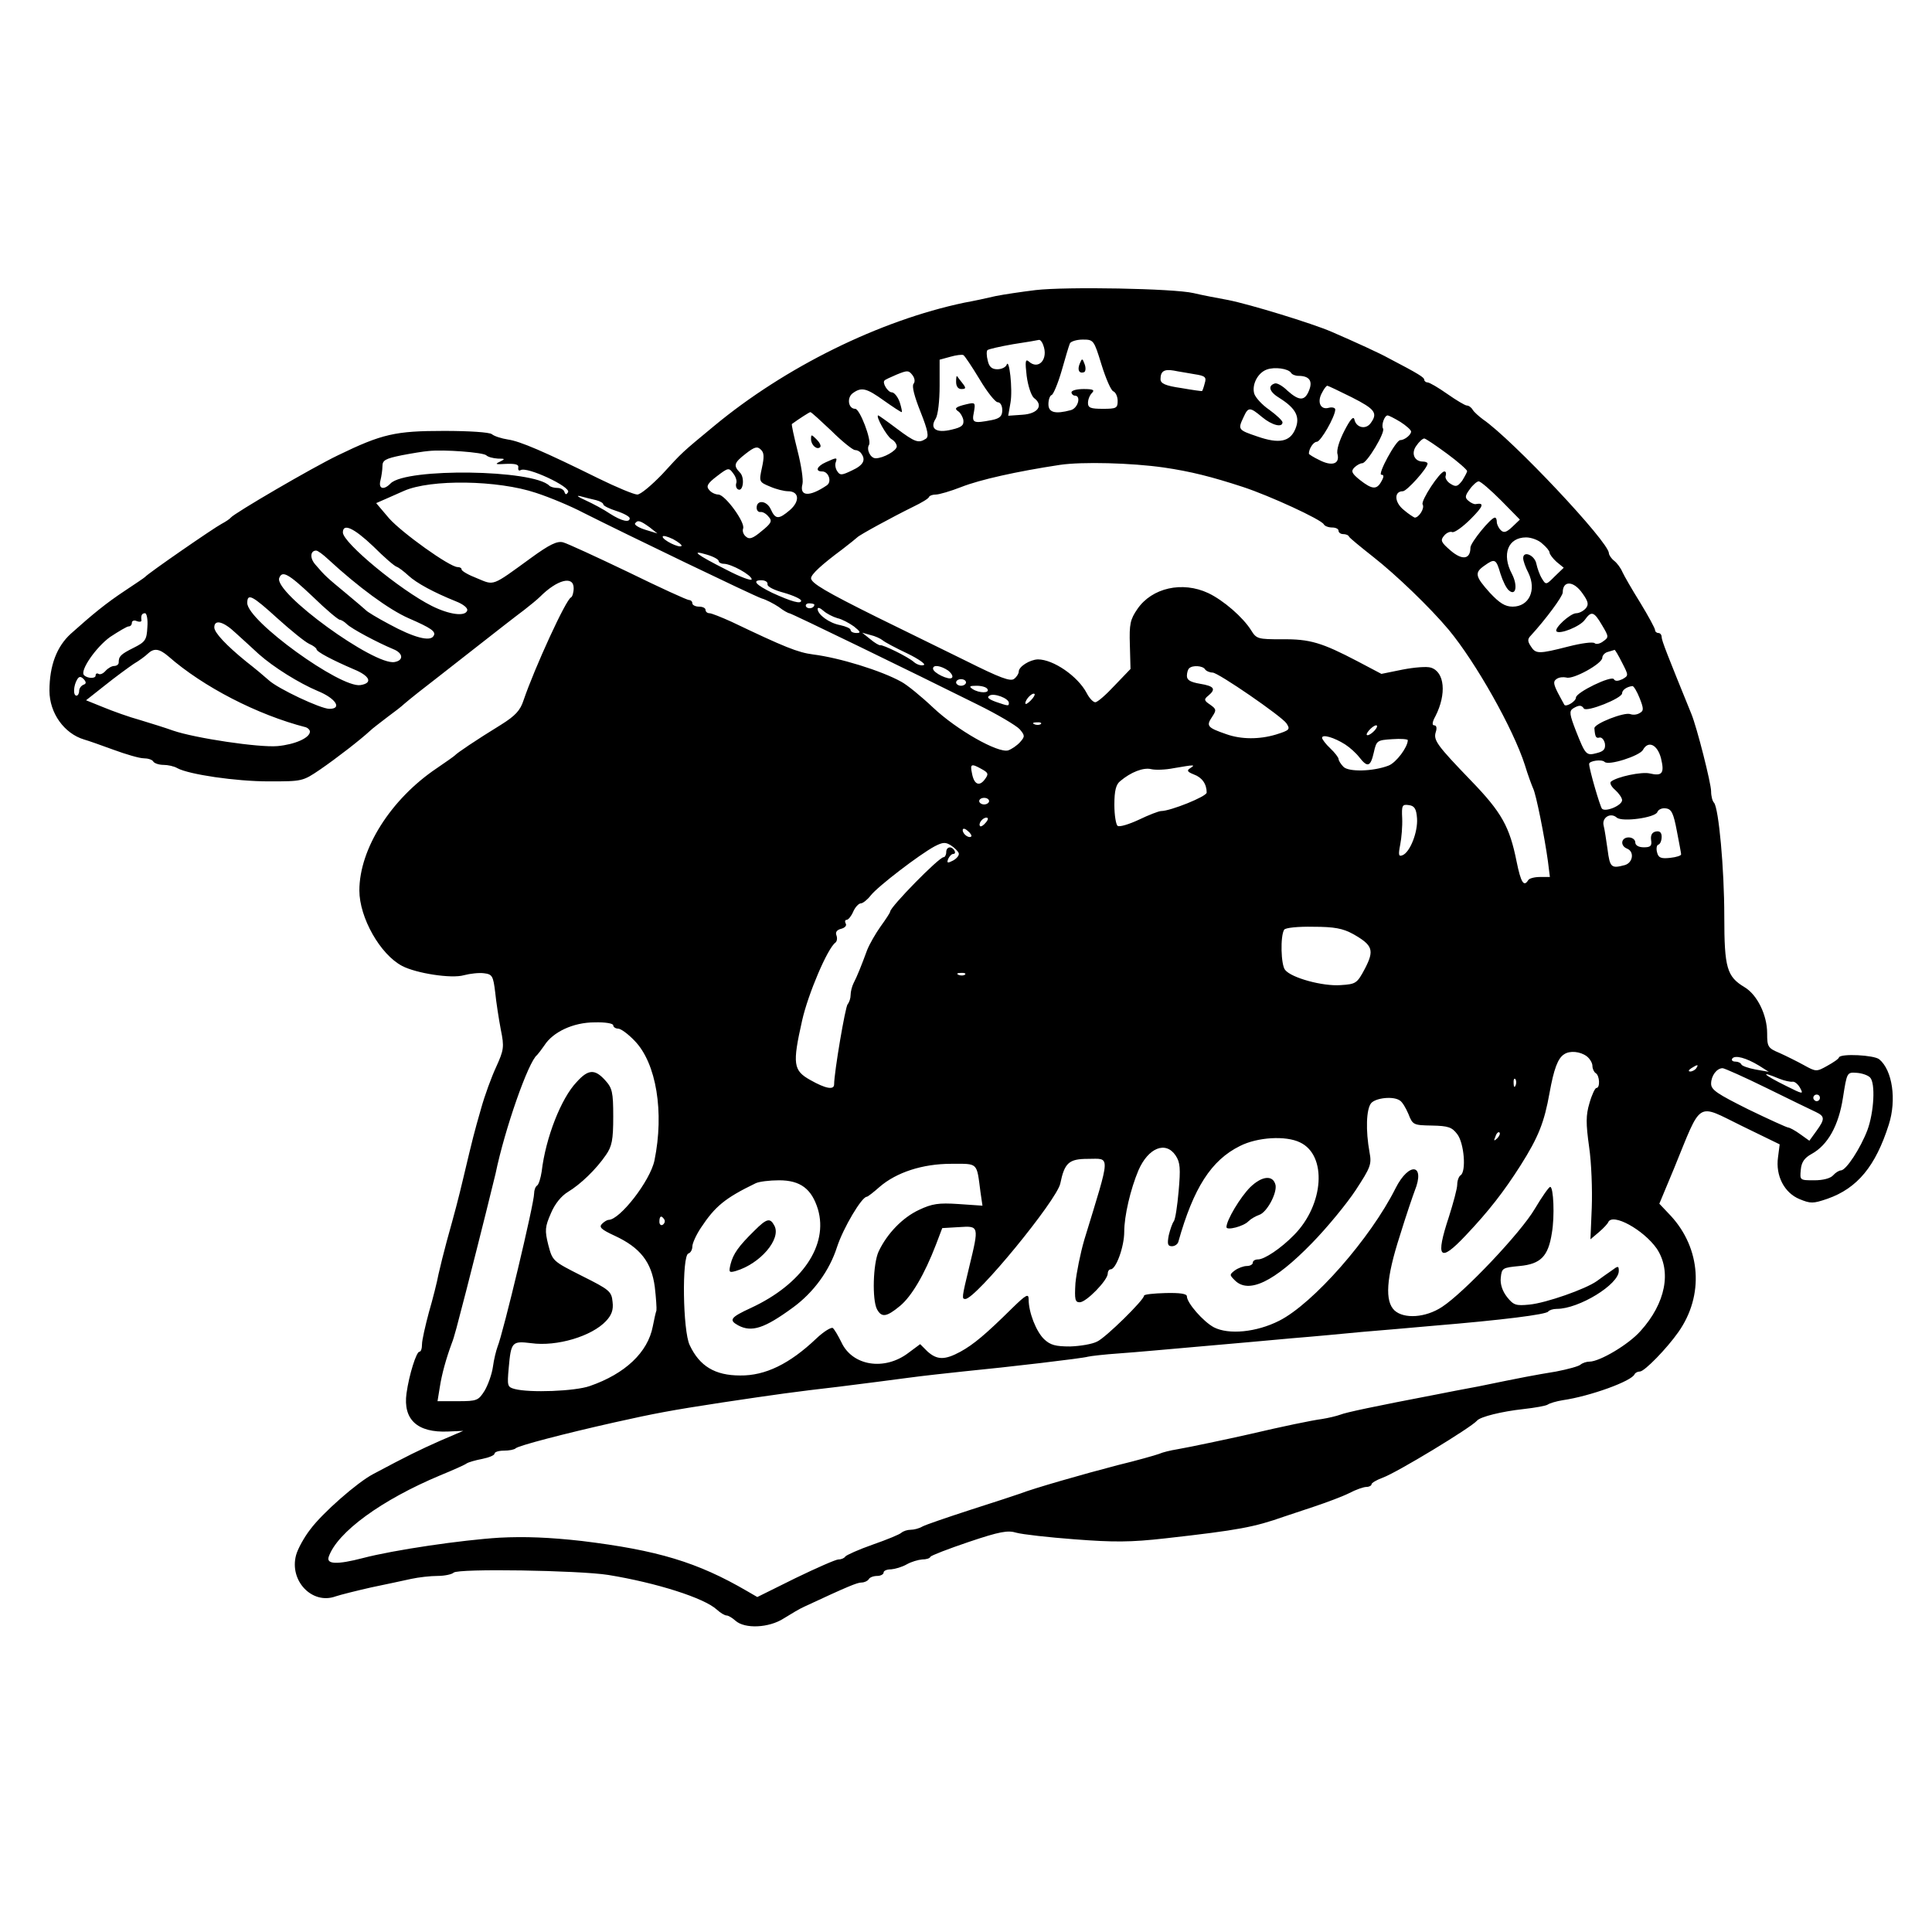 <?xml version="1.0" standalone="no"?>
<!DOCTYPE svg PUBLIC "-//W3C//DTD SVG 20010904//EN"
 "http://www.w3.org/TR/2001/REC-SVG-20010904/DTD/svg10.dtd">
<svg version="1.0" xmlns="http://www.w3.org/2000/svg"
 width="586pt" height="586pt" viewBox="0 0 586 586"
 preserveAspectRatio="xMidYMid meet">
<g transform="translate(0,586) scale(0.1,-0.1)"
fill="#000000" stroke="none">
<path d="M3140 4980 c-41 -5 -95 -13 -120 -18 -25 -6 -67 -15 -95 -20 -257
-54 -543 -195 -759 -374 -99 -82 -95 -78 -158 -147 -32 -33 -65 -61 -75 -61
-10 0 -63 22 -118 49 -164 81 -238 113 -275 118 -19 3 -41 10 -48 16 -7 6 -70
10 -145 10 -148 0 -188 -9 -322 -74 -79 -38 -315 -176 -325 -189 -3 -4 -15
-12 -28 -19 -23 -12 -223 -150 -232 -161 -3 -3 -30 -21 -60 -41 -59 -39 -99
-72 -165 -131 -43 -39 -65 -97 -65 -173 0 -68 45 -130 105 -148 11 -3 51 -17
89 -31 38 -14 79 -26 92 -26 12 0 26 -4 29 -10 3 -5 17 -10 31 -10 13 0 32 -4
42 -10 35 -19 177 -40 277 -40 102 0 103 0 156 36 51 35 123 91 151 117 7 7
31 25 53 42 22 16 45 34 51 40 6 5 25 21 43 35 18 14 90 70 160 125 70 55 142
111 161 125 18 14 40 32 48 40 52 52 102 65 102 26 0 -13 -4 -26 -8 -28 -15
-5 -111 -215 -144 -312 -10 -31 -25 -47 -68 -74 -78 -48 -134 -86 -140 -93 -3
-3 -27 -20 -55 -39 -140 -94 -235 -245 -235 -371 0 -82 63 -194 130 -229 42
-22 149 -39 187 -28 19 5 46 8 61 6 25 -3 28 -8 34 -58 3 -30 11 -81 17 -113
11 -53 9 -62 -14 -113 -14 -30 -35 -87 -46 -127 -21 -73 -25 -89 -53 -207 -17
-72 -26 -105 -51 -195 -9 -33 -20 -78 -25 -100 -4 -22 -17 -74 -29 -115 -11
-41 -21 -85 -21 -97 0 -13 -3 -23 -8 -23 -9 0 -31 -69 -39 -126 -11 -80 33
-120 126 -116 l46 2 -70 -30 c-63 -28 -100 -46 -203 -101 -48 -25 -154 -118
-191 -168 -18 -23 -38 -59 -43 -78 -21 -78 49 -151 120 -125 15 5 63 17 107
27 44 9 99 21 122 26 23 5 59 9 80 9 22 0 44 5 49 10 13 13 380 7 469 -7 147
-24 291 -70 329 -105 11 -10 24 -18 30 -18 5 0 17 -7 27 -16 28 -25 101 -22
146 7 21 13 49 30 63 36 131 61 160 73 173 73 9 0 19 5 22 10 3 6 15 10 26 10
10 0 19 5 19 10 0 6 10 10 23 10 12 1 33 7 47 15 14 8 35 14 47 15 12 0 23 3
25 8 2 4 54 24 116 45 95 32 119 36 145 28 18 -5 97 -14 177 -20 118 -9 169
-9 275 3 223 25 269 34 360 66 11 4 52 17 90 30 39 13 87 31 107 41 21 11 44
19 53 19 8 0 15 4 15 8 0 4 15 13 34 20 44 16 268 152 286 173 10 12 76 28
140 35 36 4 70 10 75 14 6 4 26 10 45 13 83 12 210 58 218 79 2 4 9 8 16 8 14
0 82 70 117 120 78 111 68 253 -23 352 l-35 37 45 108 c85 208 66 196 205 128
l115 -56 -5 -39 c-8 -56 19 -108 65 -127 34 -14 41 -14 85 1 91 32 146 99 186
225 24 75 11 165 -29 198 -16 13 -116 18 -122 6 -1 -5 -18 -16 -36 -26 -32
-18 -34 -18 -70 2 -20 11 -54 28 -74 37 -36 15 -38 19 -38 60 0 55 -30 117
-69 140 -53 32 -61 58 -61 214 0 147 -17 328 -31 345 -5 5 -9 20 -9 35 0 24
-43 194 -60 235 -72 177 -90 222 -90 233 0 6 -4 12 -10 12 -5 0 -10 4 -10 9 0
5 -20 42 -45 83 -25 40 -49 82 -54 93 -5 12 -16 27 -25 34 -9 7 -16 18 -16 23
0 34 -293 345 -382 406 -12 9 -27 22 -31 29 -4 7 -12 13 -18 13 -5 0 -32 16
-59 35 -27 19 -54 35 -60 35 -5 0 -10 4 -10 8 0 7 -15 17 -109 66 -25 14 -99
48 -173 80 -58 25 -247 83 -313 96 -33 6 -80 15 -105 21 -60 14 -386 20 -480
9z m24 -166 c17 -43 -14 -78 -44 -50 -10 8 -11 -1 -6 -44 4 -31 14 -60 22 -67
30 -22 13 -48 -35 -51 l-43 -3 7 40 c7 40 -4 138 -12 114 -3 -7 -15 -13 -28
-13 -16 0 -25 7 -29 26 -4 15 -4 29 -1 32 3 3 38 11 78 18 40 6 75 12 78 13 4
1 10 -6 13 -15z m177 -60 c13 -42 29 -79 36 -81 7 -3 13 -16 13 -29 0 -22 -4
-24 -45 -24 -37 0 -45 3 -45 18 0 10 5 23 12 30 9 9 4 12 -25 12 -20 0 -37 -4
-37 -10 0 -5 5 -10 10 -10 20 0 10 -38 -12 -44 -48 -13 -68 -7 -68 18 0 13 4
26 10 28 5 2 19 35 30 73 11 39 22 76 25 83 2 6 20 12 39 12 33 0 34 -1 57
-76z m-370 -44 c23 -39 48 -70 55 -70 8 0 14 -10 14 -24 0 -18 -7 -25 -31 -30
-57 -11 -62 -9 -55 24 5 29 4 30 -22 24 -34 -8 -39 -13 -25 -22 6 -4 13 -16
15 -26 2 -16 -5 -22 -35 -29 -48 -12 -68 3 -49 33 7 11 12 54 12 100 l0 79 33
9 c17 5 35 7 39 5 4 -2 26 -35 49 -73z m945 19 c3 -5 13 -9 22 -9 33 0 44 -15
33 -43 -13 -34 -30 -34 -66 -2 -15 15 -32 24 -38 22 -23 -7 -17 -26 15 -45 49
-31 62 -57 47 -93 -16 -39 -49 -46 -115 -23 -59 20 -60 21 -42 59 14 31 19 31
56 0 30 -25 62 -33 62 -16 0 5 -18 22 -40 38 -22 15 -43 38 -46 50 -7 27 11
62 38 72 24 9 66 3 74 -10z m-1145 -33 c-6 -7 3 -40 21 -85 23 -58 26 -76 16
-82 -22 -14 -32 -11 -88 31 -29 22 -55 40 -56 40 -10 0 26 -64 40 -72 9 -5 16
-15 16 -22 0 -13 -41 -36 -64 -36 -16 0 -29 27 -20 41 8 14 -28 109 -42 109
-21 0 -26 33 -8 47 27 20 42 16 95 -22 27 -19 51 -35 54 -35 2 0 -1 14 -6 30
-6 17 -17 30 -24 30 -12 0 -30 29 -22 36 1 2 18 10 37 18 32 13 36 13 47 -1 8
-10 9 -21 4 -27z m852 29 c33 -5 37 -9 31 -28 -3 -12 -7 -23 -8 -23 0 -1 -29
3 -63 9 -49 7 -63 14 -63 27 0 24 11 31 40 26 14 -3 42 -7 63 -11z m477 -70
c71 -36 80 -48 57 -79 -15 -20 -44 -13 -49 12 -3 11 -13 -1 -30 -34 -16 -31
-25 -60 -21 -72 7 -30 -18 -37 -56 -17 -17 8 -31 17 -31 19 0 15 14 36 24 36
12 0 56 77 56 98 0 5 -9 8 -20 5 -25 -7 -36 18 -20 46 6 12 13 21 16 21 2 0
36 -16 74 -35z m-1578 -102 c32 -32 65 -58 71 -58 7 0 15 -4 19 -10 15 -20 7
-36 -28 -52 -31 -15 -36 -15 -44 -3 -6 8 -8 21 -5 28 5 15 3 15 -30 0 -27 -12
-34 -28 -11 -28 19 0 30 -31 14 -42 -53 -36 -84 -34 -74 4 3 13 -4 58 -15 101
-11 44 -19 80 -17 81 22 16 53 36 56 36 3 0 31 -26 64 -57z m1726 27 c17 -11
32 -24 32 -29 0 -10 -20 -26 -33 -26 -13 0 -70 -105 -57 -105 8 0 8 -6 0 -20
-14 -26 -28 -25 -65 4 -25 20 -28 27 -17 38 7 7 18 13 24 13 14 0 70 93 63
105 -6 10 4 40 14 40 3 0 21 -9 39 -20z m141 -96 c34 -25 61 -49 61 -53 0 -3
-7 -16 -15 -29 -14 -18 -19 -20 -36 -9 -10 6 -17 18 -14 24 2 7 1 13 -4 13
-14 0 -72 -89 -66 -100 7 -11 -11 -40 -24 -40 -3 1 -19 11 -34 24 -28 23 -29
56 -2 56 12 0 75 70 75 84 0 3 -6 6 -14 6 -26 0 -37 25 -20 48 8 12 19 22 24
22 4 0 35 -21 69 -46z m-2078 -43 c-9 -42 -9 -43 25 -57 18 -8 43 -14 54 -14
34 0 37 -30 6 -57 -34 -29 -44 -29 -58 2 -12 27 -43 30 -43 5 0 -8 5 -14 12
-13 6 1 17 -5 24 -14 12 -13 9 -20 -21 -44 -26 -22 -37 -26 -47 -17 -8 6 -12
17 -9 25 7 18 -54 102 -75 103 -9 0 -22 6 -28 14 -10 11 -5 20 24 42 34 26 36
26 49 8 8 -10 12 -24 9 -30 -2 -7 0 -15 5 -18 16 -10 22 36 6 51 -20 21 -18
29 18 57 27 21 35 23 46 12 10 -9 10 -23 3 -55z m-836 38 c5 -5 20 -9 35 -10
23 0 23 -1 5 -10 -15 -7 -11 -8 20 -6 29 1 39 -2 37 -11 -1 -8 2 -11 7 -8 19
12 154 -51 144 -67 -5 -8 -8 -8 -11 1 -2 7 -12 12 -21 12 -10 0 -21 3 -25 7
-49 49 -433 54 -481 7 -21 -22 -38 -17 -31 9 3 12 6 32 6 43 0 18 9 23 58 33
31 6 68 12 82 13 46 5 165 -4 175 -13z m2055 -37 c82 -12 145 -28 240 -59 82
-27 236 -98 245 -113 3 -6 15 -10 26 -10 10 0 19 -4 19 -10 0 -5 6 -10 14 -10
8 0 16 -3 18 -8 2 -4 35 -31 73 -61 69 -54 173 -154 229 -221 83 -100 196
-301 231 -410 9 -30 21 -62 25 -71 9 -17 35 -148 45 -221 l6 -48 -30 0 c-16 0
-33 -4 -36 -10 -13 -21 -22 -7 -35 57 -21 105 -45 149 -138 245 -104 108 -115
123 -107 148 4 12 2 20 -5 20 -7 0 -6 10 4 28 34 67 28 134 -14 147 -12 4 -50
1 -86 -6 l-64 -13 -72 38 c-109 57 -145 68 -230 67 -72 0 -77 1 -93 27 -25 40
-84 91 -130 113 -79 37 -171 16 -215 -48 -22 -32 -25 -46 -23 -109 l2 -73 -48
-50 c-26 -28 -52 -51 -59 -51 -6 0 -18 12 -26 28 -27 51 -101 102 -148 102
-25 -1 -58 -22 -58 -37 0 -6 -6 -16 -14 -22 -11 -9 -43 3 -147 55 -74 36 -195
96 -269 132 -155 77 -199 103 -200 118 0 12 33 42 95 88 22 17 42 33 45 36 6
7 107 62 170 93 25 12 47 25 48 30 2 4 11 7 21 7 9 0 44 10 77 23 56 22 167
47 299 67 68 10 217 6 315 -8z m-1904 -77 c43 -14 107 -41 143 -60 135 -68
517 -252 541 -260 14 -4 37 -16 52 -26 14 -11 29 -19 32 -19 6 0 372 -178 571
-277 61 -30 118 -64 128 -75 16 -19 16 -22 1 -39 -9 -10 -25 -21 -36 -25 -31
-9 -156 62 -228 130 -36 34 -79 69 -96 78 -61 34 -188 73 -268 83 -46 6 -86
22 -247 99 -31 14 -61 26 -67 26 -7 0 -12 5 -12 10 0 6 -9 10 -20 10 -11 0
-20 5 -20 10 0 6 -5 10 -10 10 -6 0 -89 38 -185 85 -96 46 -185 87 -197 90
-18 5 -42 -7 -97 -47 -121 -88 -111 -84 -164 -62 -26 10 -47 22 -47 27 0 4 -5
7 -12 7 -24 0 -169 104 -208 148 l-39 46 32 14 c18 8 41 18 52 23 81 36 285
33 401 -6z m2927 -23 l57 -58 -23 -22 c-18 -17 -26 -19 -35 -10 -7 7 -12 18
-12 25 0 7 -2 13 -6 13 -12 0 -74 -76 -74 -91 0 -36 -25 -39 -60 -9 -29 25
-32 31 -20 45 7 9 19 14 25 11 7 -2 32 16 56 40 39 39 42 50 15 45 -4 -1 -14
3 -22 10 -11 9 -11 15 4 35 9 13 22 24 27 24 6 0 36 -26 68 -58z m-2745 1 c12
-3 22 -9 22 -13 0 -4 18 -13 40 -20 22 -7 40 -17 40 -22 0 -14 -24 -9 -60 14
-19 13 -53 31 -75 41 -22 10 -29 15 -15 12 14 -4 35 -9 48 -12z m162 -82 l24
-19 -36 11 c-20 6 -34 15 -32 19 8 12 16 9 44 -11z m-838 -58 c32 -32 64 -60
71 -62 6 -2 22 -14 36 -27 25 -23 77 -51 144 -78 23 -9 37 -21 34 -28 -6 -19
-55 -12 -107 14 -96 48 -270 192 -270 223 0 29 33 14 92 -42z m935 1 c-7 -7
-57 18 -57 28 0 5 14 1 31 -7 17 -9 29 -19 26 -21z m2611 7 c12 -10 22 -22 22
-27 0 -5 10 -18 21 -28 l22 -18 -27 -26 c-26 -26 -27 -27 -39 -7 -7 11 -14 31
-17 45 -5 26 -40 41 -40 17 0 -8 7 -28 16 -45 25 -52 2 -102 -48 -102 -23 0
-40 11 -69 42 -45 50 -47 61 -17 82 32 23 36 21 49 -24 7 -22 18 -45 26 -51
21 -18 27 15 9 50 -32 60 -12 111 43 111 15 0 38 -8 49 -19z m-3683 -47 c92
-85 185 -153 244 -179 69 -30 85 -41 76 -54 -10 -18 -60 -5 -135 36 -36 19
-67 38 -70 42 -3 3 -30 26 -60 51 -58 48 -64 53 -93 87 -18 20 -16 43 2 43 5
0 21 -12 36 -26z m1185 -6 c0 -4 7 -8 15 -8 23 0 84 -34 85 -47 0 -6 -35 7
-77 29 -91 46 -110 61 -60 46 21 -6 37 -15 37 -20z m-1231 -108 c40 -39 77
-70 82 -70 4 0 14 -6 21 -13 14 -14 93 -56 141 -76 30 -12 32 -34 4 -39 -61
-12 -367 210 -350 255 9 23 27 14 102 -57z m1379 38 c-2 -7 20 -18 50 -26 28
-8 52 -19 52 -24 0 -11 -29 -3 -88 24 -49 24 -62 38 -33 38 12 0 20 -5 19 -12z
m2472 -28 c18 -25 19 -34 10 -45 -7 -8 -20 -15 -29 -15 -18 0 -68 -46 -60 -55
10 -10 72 15 86 35 20 28 28 25 52 -16 21 -35 21 -37 4 -49 -10 -8 -22 -10
-26 -6 -5 5 -41 0 -80 -10 -90 -23 -99 -23 -114 1 -10 15 -10 22 0 32 45 49
97 119 97 131 0 37 33 36 60 -3z m-3958 -76 c40 -36 83 -71 96 -77 12 -5 22
-13 22 -16 0 -8 48 -33 113 -61 49 -20 59 -42 20 -48 -61 -9 -343 195 -343
249 0 31 15 23 92 -47z m1628 42 c0 -11 -19 -15 -25 -6 -3 5 1 10 9 10 9 0 16
-2 16 -4z m70 -41 c14 -3 36 -15 50 -25 20 -16 22 -20 8 -20 -10 0 -18 4 -18
9 0 5 -14 11 -32 15 -33 6 -68 32 -68 49 0 6 8 3 18 -6 9 -8 28 -18 42 -22z
m-2093 -27 c-2 -39 -6 -45 -42 -63 -40 -20 -45 -26 -45 -45 0 -5 -6 -10 -14
-10 -7 0 -19 -7 -26 -15 -7 -8 -16 -12 -21 -9 -5 3 -9 1 -9 -5 0 -10 -25 -9
-35 1 -14 13 36 85 79 116 26 17 51 32 56 32 6 0 10 5 10 11 0 6 7 9 15 5 8
-3 14 -2 14 2 -2 15 1 22 11 22 5 0 9 -19 7 -42z m338 -82 c45 -40 122 -88
179 -112 54 -22 75 -54 35 -54 -26 0 -156 61 -184 87 -11 10 -42 36 -69 57
-59 48 -96 87 -96 103 0 25 27 19 65 -17 22 -20 54 -49 70 -64z m1892 42 c7
-6 41 -24 75 -40 35 -17 57 -33 50 -35 -7 -3 -21 1 -30 9 -18 16 -94 53 -102
51 -3 -1 -17 7 -30 18 l-25 20 25 -7 c14 -3 31 -11 37 -16z m-2166 -49 c105
-92 269 -177 417 -215 6 -2 12 -8 12 -13 0 -19 -45 -39 -98 -44 -56 -5 -250
24 -317 47 -22 8 -67 22 -100 32 -33 9 -83 27 -112 39 l-52 21 57 45 c31 25
71 54 87 65 17 10 36 24 43 31 19 18 35 16 63 -8z m4409 -19 c20 -39 20 -39 1
-50 -13 -6 -22 -7 -26 0 -7 12 -115 -40 -115 -56 0 -11 -29 -29 -35 -22 -1 2
-10 18 -20 37 -14 28 -14 35 -3 42 7 5 20 6 29 4 20 -7 109 42 109 60 0 7 8
16 18 18 9 3 18 5 19 6 2 0 12 -17 23 -39z m-2044 -24 c10 -8 16 -18 11 -22
-8 -8 -57 15 -57 28 0 13 24 9 46 -6z m779 4 c3 -5 14 -10 23 -10 17 0 210
-133 224 -154 12 -18 10 -21 -32 -34 -50 -15 -105 -15 -150 1 -58 20 -62 25
-44 52 14 21 14 24 -6 38 -18 12 -19 16 -5 27 24 20 18 29 -25 36 -29 5 -40
11 -40 24 0 9 3 20 7 23 10 10 41 8 48 -3z m-3402 -47 c-7 -3 -13 -11 -13 -19
0 -8 -4 -14 -8 -14 -11 0 -9 31 2 49 6 10 11 10 20 1 8 -9 8 -14 -1 -17z
m2677 7 c0 -5 -7 -10 -15 -10 -8 0 -15 5 -15 10 0 6 7 10 15 10 8 0 15 -4 15
-10z m65 -20 c8 -13 -25 -13 -45 0 -12 8 -9 10 12 10 15 0 30 -4 33 -10z
m1978 -27 c13 -33 13 -39 0 -46 -8 -5 -20 -6 -28 -3 -18 7 -110 -29 -109 -43
2 -27 5 -31 16 -28 7 1 14 -8 16 -19 2 -16 -4 -23 -24 -28 -33 -9 -35 -6 -64
67 -19 49 -21 60 -9 68 18 11 26 11 33 0 8 -12 116 31 116 46 0 10 14 20 31
22 4 1 14 -16 22 -36z m-1913 -15 c0 -10 -1 -10 -39 3 -22 8 -29 14 -20 19 13
9 59 -8 59 -22z m66 7 c-9 -9 -16 -13 -16 -8 0 12 22 34 28 28 2 -2 -3 -11
-12 -20z m31 -71 c-3 -3 -12 -4 -19 -1 -8 3 -5 6 6 6 11 1 17 -2 13 -5z m1013
-19 c-7 -8 -17 -15 -22 -15 -11 0 14 29 26 30 5 0 3 -7 -4 -15z m-90 -43 c14
-9 33 -26 43 -39 25 -32 34 -29 44 15 8 36 10 37 56 40 26 2 47 0 47 -3 0 -21
-35 -68 -58 -77 -46 -18 -121 -20 -137 -4 -8 8 -15 19 -15 24 0 4 -11 19 -25
32 -14 13 -25 28 -25 32 0 12 37 1 70 -20z m958 -42 c11 -45 4 -55 -34 -46
-24 6 -100 -10 -118 -25 -4 -4 1 -15 13 -25 11 -10 21 -24 21 -31 0 -16 -50
-37 -61 -26 -6 7 -39 120 -39 136 0 9 38 15 47 6 12 -12 105 18 116 36 16 30
44 17 55 -25z m-2060 -33 c20 -11 21 -15 9 -31 -17 -23 -33 -15 -39 19 -6 28
-2 30 30 12z m632 3 c-11 -7 -9 -11 11 -19 25 -9 39 -29 39 -55 0 -12 -110
-56 -138 -56 -7 0 -38 -12 -67 -26 -30 -14 -59 -23 -65 -19 -5 3 -10 32 -10
64 0 43 5 62 18 72 32 27 70 42 94 36 13 -3 43 -2 68 3 64 11 67 11 50 0z
m-610 -100 c0 -5 -7 -10 -15 -10 -8 0 -15 5 -15 10 0 6 7 10 15 10 8 0 15 -4
15 -10z m1298 -52 c3 -41 -21 -103 -44 -112 -12 -5 -13 1 -7 32 4 20 7 56 6
80 -2 39 0 43 20 40 17 -2 23 -11 25 -40z m788 -38 c7 -36 13 -68 13 -71 1 -4
-14 -9 -33 -11 -28 -3 -36 0 -40 17 -3 11 -1 22 4 23 6 2 10 13 10 24 0 13 -6
18 -17 16 -12 -2 -17 -11 -15 -26 3 -18 -2 -22 -22 -22 -16 0 -26 6 -26 15 0
8 -9 15 -20 15 -23 0 -27 -25 -5 -34 23 -9 18 -43 -7 -50 -41 -11 -45 -7 -52
47 -4 28 -9 62 -12 73 -6 24 21 41 40 24 17 -14 117 0 123 17 3 8 15 13 26 11
17 -2 23 -15 33 -68z m-2096 25 c-7 -9 -15 -13 -17 -11 -7 7 7 26 19 26 6 0 6
-6 -2 -15z m-44 -42 c-7 -7 -26 7 -26 19 0 6 6 6 15 -2 9 -7 13 -15 11 -17z
m-38 -51 c2 -6 -6 -16 -17 -22 -17 -9 -20 -8 -15 5 4 8 10 15 16 15 5 0 6 5 3
10 -9 15 -25 12 -25 -5 0 -8 -4 -15 -8 -15 -14 0 -162 -151 -162 -165 0 -3
-13 -23 -29 -45 -15 -21 -34 -54 -41 -72 -18 -49 -31 -81 -41 -100 -5 -10 -9
-26 -9 -36 0 -10 -4 -22 -9 -28 -7 -7 -41 -207 -41 -243 0 -18 -26 -13 -72 13
-52 29 -55 48 -25 181 18 80 77 219 101 236 5 4 6 14 3 22 -4 10 2 17 15 20
11 3 17 10 13 16 -3 6 -2 11 3 11 5 0 14 11 20 25 6 14 17 25 23 25 6 0 20 11
30 24 22 28 149 125 194 149 25 13 33 13 49 3 11 -7 22 -18 24 -24z m1196
-245 c60 -34 65 -49 36 -105 -24 -45 -27 -47 -74 -50 -54 -4 -149 22 -168 46
-13 15 -15 103 -3 122 3 6 43 10 88 9 64 0 90 -5 121 -22z m-1177 -123 c-3 -3
-12 -4 -19 -1 -8 3 -5 6 6 6 11 1 17 -2 13 -5z m-1067 -154 c0 -5 7 -10 15
-10 8 0 30 -16 50 -37 66 -68 90 -217 60 -363 -13 -62 -105 -180 -139 -180 -4
0 -13 -5 -20 -12 -10 -10 -3 -17 38 -36 78 -36 112 -80 122 -155 4 -34 6 -66
5 -72 -2 -5 -7 -27 -11 -48 -15 -79 -84 -144 -191 -181 -45 -16 -183 -21 -228
-9 -22 6 -23 9 -18 64 7 79 10 82 68 75 78 -11 184 21 227 67 17 18 23 34 20
58 -3 32 -9 37 -93 79 -89 45 -89 45 -102 94 -11 44 -10 55 8 96 12 29 32 53
52 65 38 23 85 68 115 112 18 26 22 45 22 116 0 75 -3 87 -25 111 -31 34 -51
33 -86 -6 -47 -49 -94 -169 -106 -271 -3 -20 -9 -40 -14 -43 -5 -3 -9 -14 -9
-24 0 -31 -94 -424 -111 -465 -4 -11 -11 -38 -14 -61 -3 -22 -15 -55 -25 -72
-19 -30 -23 -32 -81 -32 l-62 0 7 43 c6 39 19 86 36 132 8 20 16 52 44 160 45
176 84 333 89 355 28 136 100 341 126 360 3 3 13 16 22 29 26 41 88 70 152 70
32 1 57 -3 57 -9z m2953 -94 c9 -7 17 -20 17 -29 0 -9 5 -19 10 -22 12 -7 14
-45 2 -45 -4 0 -14 -21 -21 -46 -11 -37 -11 -61 -1 -133 7 -47 10 -130 8 -184
l-4 -96 26 22 c14 12 26 25 28 30 13 29 107 -23 147 -80 46 -69 27 -166 -49
-250 -36 -41 -124 -93 -155 -93 -9 0 -21 -4 -27 -9 -5 -5 -38 -14 -74 -21 -67
-11 -99 -17 -235 -45 -44 -8 -100 -19 -125 -24 -193 -37 -278 -55 -295 -62
-11 -4 -36 -10 -55 -13 -31 -4 -122 -23 -220 -46 -66 -15 -185 -40 -220 -46
-19 -3 -44 -9 -55 -14 -11 -4 -67 -20 -125 -34 -104 -27 -257 -71 -295 -86
-11 -4 -78 -26 -150 -49 -71 -23 -138 -46 -147 -51 -10 -6 -26 -10 -36 -10
-10 0 -22 -4 -28 -9 -5 -5 -44 -21 -87 -36 -43 -15 -80 -32 -83 -36 -3 -5 -12
-9 -21 -9 -8 0 -67 -26 -131 -57 l-115 -57 -31 18 c-151 88 -272 124 -501 152
-98 11 -173 14 -250 10 -114 -7 -320 -37 -415 -62 -77 -20 -111 -19 -103 4 26
75 161 173 338 247 39 16 75 32 80 36 6 4 27 10 48 14 20 4 37 11 37 16 0 5
13 9 28 9 16 0 32 3 36 7 8 8 145 44 301 79 121 27 168 36 325 60 167 25 217
32 355 48 72 9 166 21 210 27 44 6 118 14 165 19 143 14 364 40 380 45 8 2 51
7 95 10 44 3 154 13 245 21 91 8 217 19 280 25 63 5 158 14 210 19 52 4 151
13 220 19 205 17 341 34 346 43 3 4 14 8 26 8 67 0 188 74 188 115 0 16 -2 16
-22 1 -13 -9 -33 -23 -45 -32 -34 -24 -153 -66 -204 -71 -41 -4 -48 -2 -68 23
-14 18 -21 39 -19 58 3 30 5 31 57 36 64 6 87 29 98 100 9 51 5 140 -5 140 -4
0 -25 -30 -47 -67 -43 -73 -215 -254 -281 -297 -50 -33 -115 -37 -144 -11 -30
28 -26 97 16 227 19 62 40 123 45 136 33 82 -17 89 -58 8 -76 -152 -250 -350
-353 -402 -69 -35 -153 -43 -198 -20 -32 17 -82 74 -82 94 0 8 -21 11 -65 10
-36 -1 -65 -4 -65 -8 0 -13 -116 -127 -142 -139 -15 -8 -52 -14 -82 -15 -44 0
-60 4 -79 22 -24 23 -47 81 -47 121 0 18 -7 15 -49 -26 -82 -81 -118 -111
-158 -133 -48 -26 -71 -25 -100 1 l-22 22 -35 -26 c-73 -56 -171 -40 -204 32
-10 20 -21 39 -26 43 -5 3 -28 -11 -50 -32 -81 -77 -155 -113 -231 -112 -76 0
-123 28 -153 92 -21 43 -24 271 -4 278 7 2 12 12 12 21 0 10 12 36 26 57 43
65 73 90 166 135 10 5 42 9 71 9 65 0 99 -26 118 -88 32 -109 -48 -227 -203
-299 -63 -29 -68 -37 -39 -53 41 -22 80 -9 166 54 63 46 111 112 134 184 19
58 75 152 90 152 3 0 21 14 39 30 51 44 130 70 217 70 83 0 77 6 89 -86 l6
-41 -73 5 c-60 4 -80 1 -120 -18 -49 -23 -96 -71 -122 -126 -17 -37 -20 -146
-5 -175 14 -26 29 -24 70 10 35 29 74 95 109 186 l19 50 51 3 c61 4 61 4 31
-120 -23 -95 -23 -98 -12 -98 32 0 277 299 288 350 13 63 26 75 84 75 69 0 70
20 -11 -245 -12 -41 -24 -101 -27 -132 -3 -50 -1 -58 13 -58 20 0 85 67 85 87
0 7 4 13 9 13 16 0 41 68 41 114 0 48 19 129 43 186 30 69 83 90 113 45 14
-21 15 -40 9 -108 -4 -45 -10 -86 -15 -92 -4 -5 -11 -25 -15 -42 -5 -27 -3
-33 10 -33 8 0 17 6 19 13 46 164 100 248 187 291 53 27 139 32 182 11 83 -39
73 -189 -18 -281 -40 -41 -90 -74 -109 -74 -9 0 -16 -4 -16 -10 0 -5 -8 -10
-18 -10 -10 0 -26 -6 -36 -13 -17 -13 -17 -14 -1 -30 42 -43 120 -5 234 112
46 47 106 120 133 161 45 69 49 78 42 115 -12 66 -10 131 5 149 14 16 67 22
87 8 7 -4 18 -22 26 -41 13 -33 15 -34 71 -35 50 -1 61 -5 77 -26 21 -27 28
-114 10 -125 -5 -3 -10 -16 -10 -28 0 -12 -12 -56 -25 -97 -42 -127 -29 -142
51 -57 70 74 115 132 166 212 55 87 72 131 88 220 13 72 25 105 44 117 17 12
49 9 69 -6z m522 -28 l30 -19 -40 7 c-22 4 -41 11 -43 15 -2 5 -10 9 -18 9 -9
0 -13 4 -10 9 8 12 43 2 81 -21z m-190 -8 c-3 -5 -12 -10 -18 -10 -7 0 -6 4 3
10 19 12 23 12 15 0z m215 -61 c69 -34 135 -66 148 -72 27 -13 28 -21 1 -58
l-21 -29 -28 20 c-15 11 -32 20 -36 20 -4 0 -59 25 -121 55 -94 47 -113 59
-113 78 0 24 17 47 35 47 5 0 66 -27 135 -61z m312 33 c17 -17 12 -106 -8
-160 -21 -55 -64 -121 -80 -122 -6 0 -17 -7 -24 -15 -8 -9 -30 -15 -57 -15
-44 0 -44 0 -41 32 2 23 11 36 33 48 49 27 82 86 95 171 12 76 12 77 41 75 16
-1 34 -7 41 -14z m-275 -4 c15 -6 33 -10 40 -9 7 1 17 -8 23 -19 11 -20 8 -19
-42 6 -71 35 -83 48 -21 22z m-800 -20 c-3 -8 -6 -5 -6 6 -1 11 2 17 5 13 3
-3 4 -12 1 -19z m923 -38 c0 -5 -4 -10 -10 -10 -5 0 -10 5 -10 10 0 6 5 10 10
10 6 0 10 -4 10 -10z m-979 -123 c-10 -9 -11 -8 -5 6 3 10 9 15 12 12 3 -3 0
-11 -7 -18z m-2526 -246 c3 -5 1 -12 -5 -16 -5 -3 -10 1 -10 9 0 18 6 21 15 7z"/>
<path d="M3275 4757 c-8 -19 -2 -31 13 -26 5 2 6 13 2 24 -7 19 -8 19 -15 2z"/>
<path d="M2900 4702 c0 -14 6 -22 16 -22 14 0 15 3 3 18 -7 9 -15 19 -16 21
-2 2 -3 -5 -3 -17z"/>
<path d="M2460 4528 c0 -18 18 -34 28 -24 3 4 -2 14 -11 23 -16 16 -17 16 -17
1z"/>
<path d="M3792 2259 c-30 -30 -72 -100 -72 -121 0 -11 52 2 67 18 7 7 21 15
32 19 23 7 54 64 50 90 -7 32 -41 29 -77 -6z"/>
<path d="M2288 2127 c-48 -47 -64 -70 -72 -101 -6 -25 -5 -27 16 -21 74 22
138 97 117 137 -13 25 -23 23 -61 -15z"/>
</g>
</svg>
